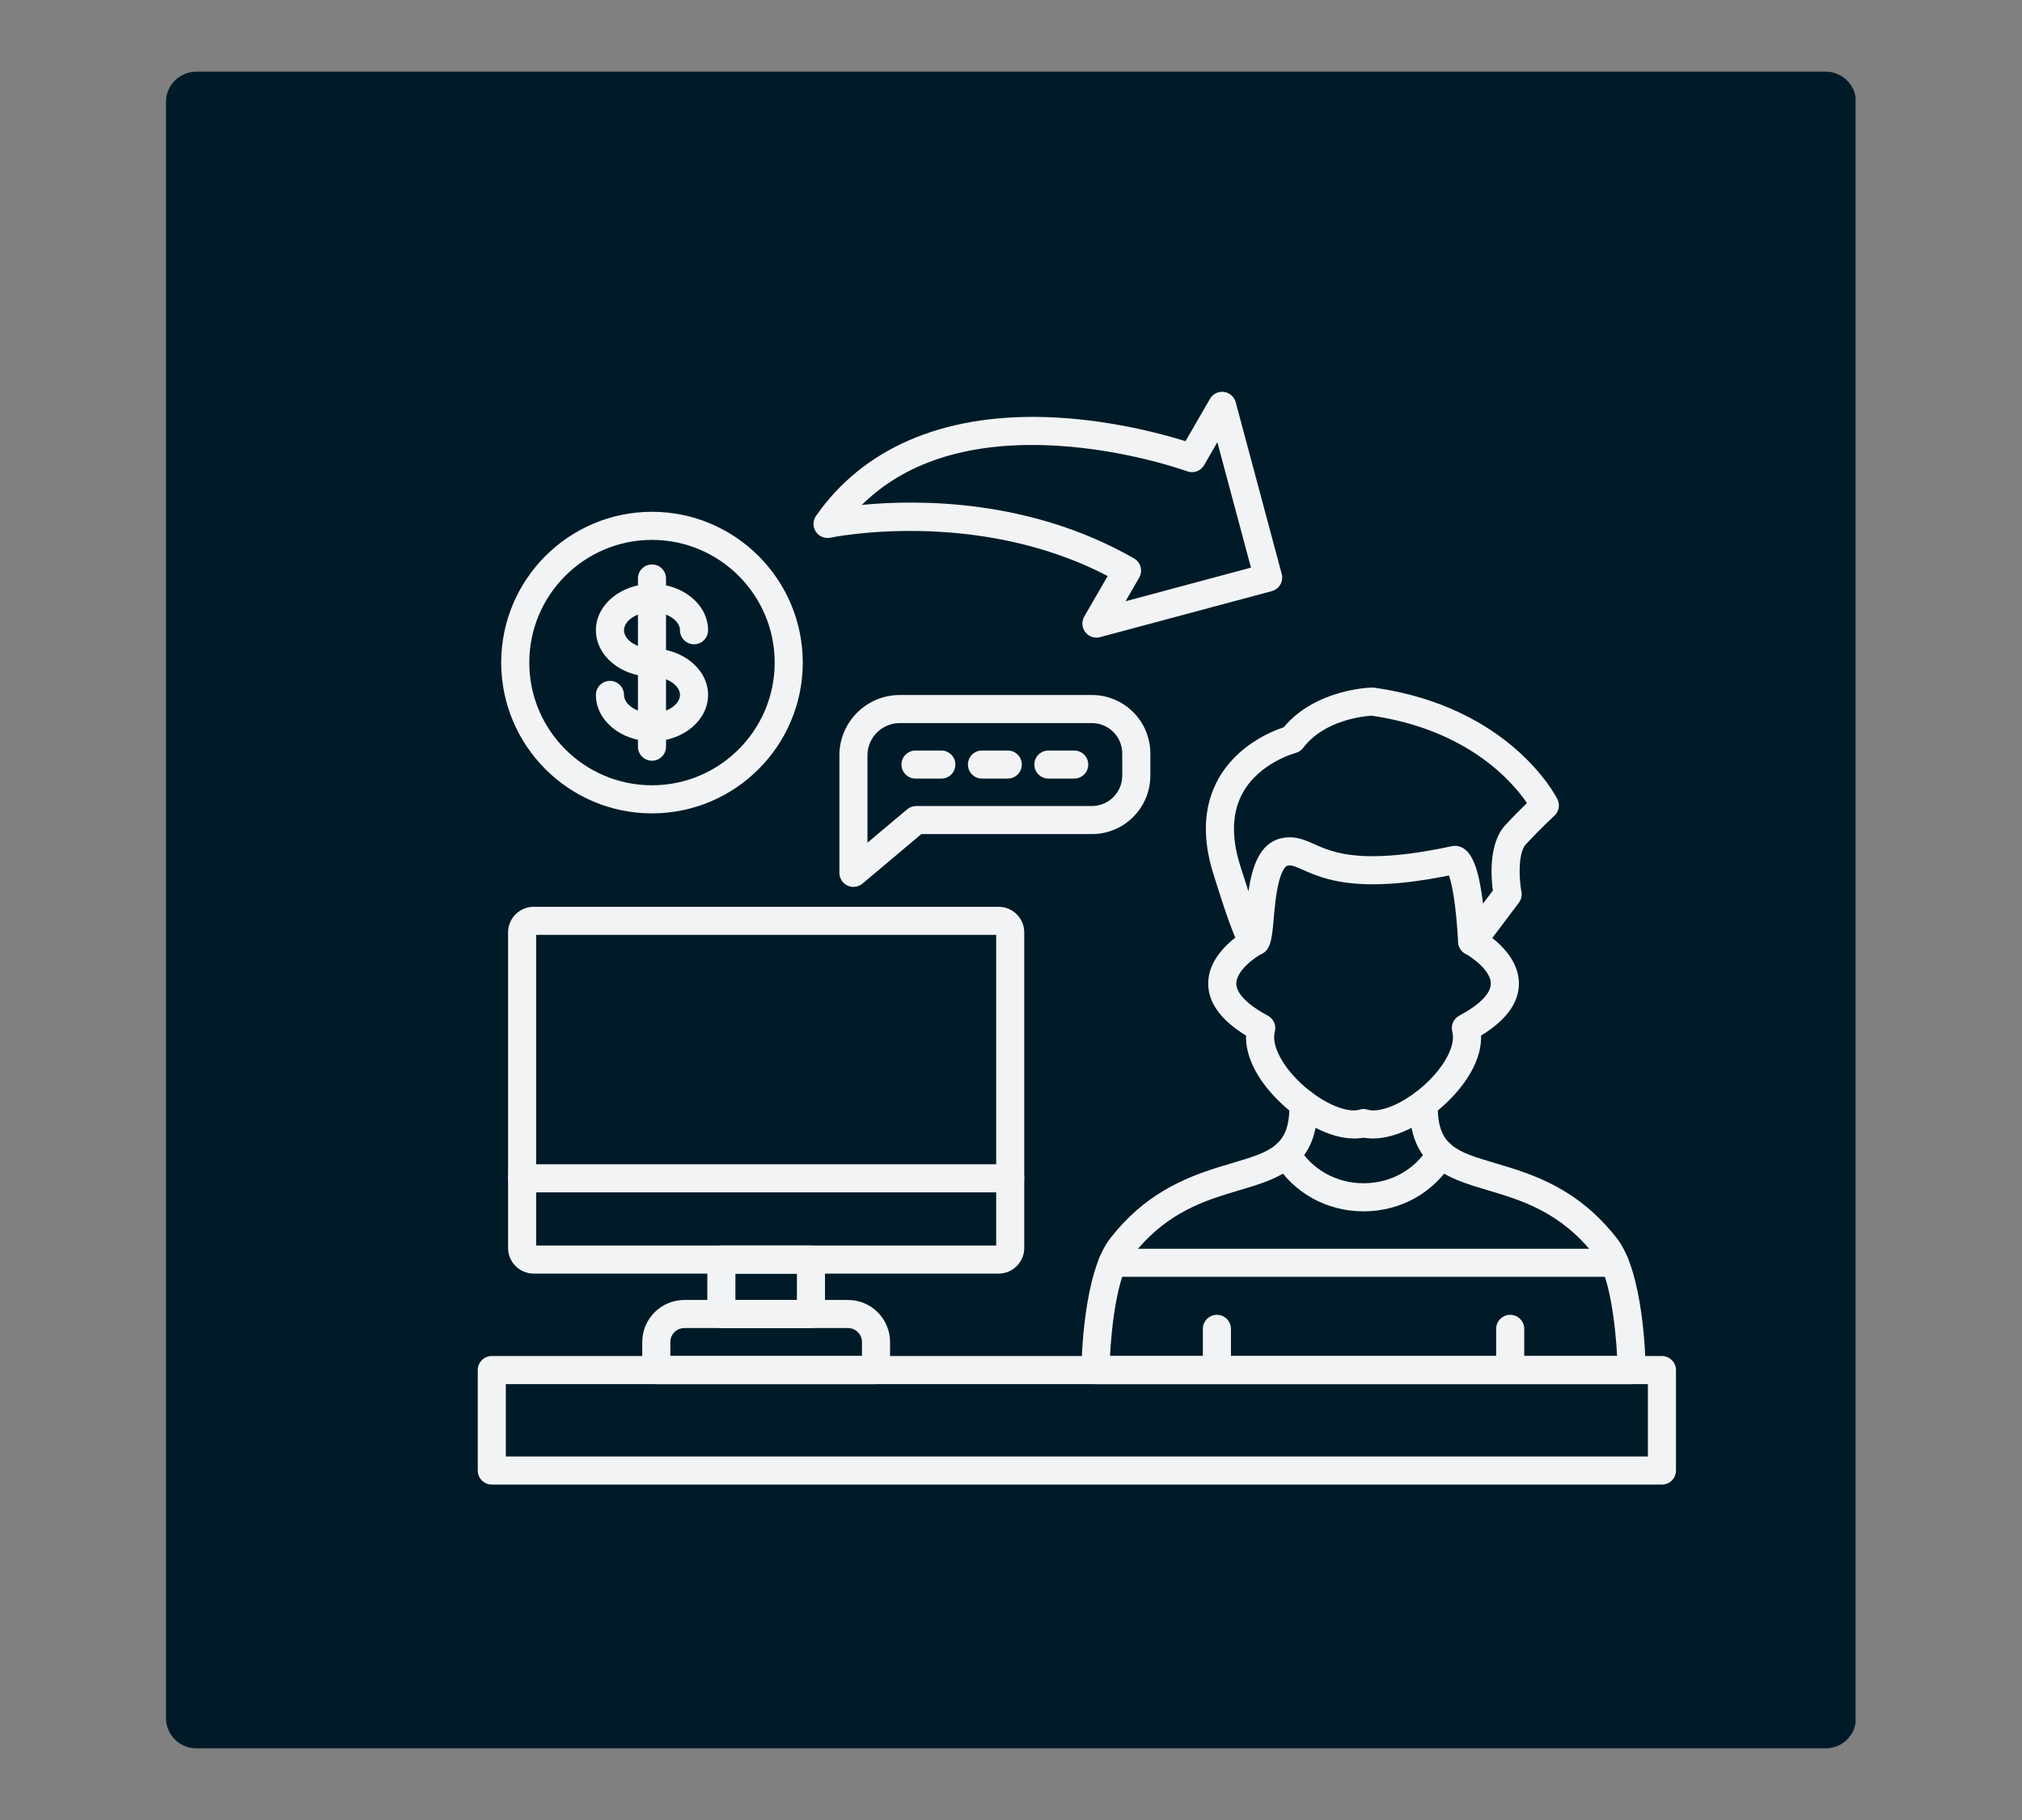 <svg xmlns="http://www.w3.org/2000/svg" xmlns:xlink="http://www.w3.org/1999/xlink" width="1200" zoomAndPan="magnify" viewBox="0 0 900 810" height="1080" preserveAspectRatio="xMidYMid meet" version="1.0"><rect x="0" y="0" width="900" height="810" fill="#808080" stroke="none"/><defs><clipPath id="39b275c637"><path d="M 73.875 31.895 L 826 31.895 L 826 778.105 L 73.875 778.105 Z M 73.875 31.895 " clip-rule="nonzero"/></clipPath><clipPath id="8537da4997"><path d="M 87.375 31.895 L 812.625 31.895 C 816.207 31.895 819.641 33.316 822.172 35.848 C 824.703 38.379 826.125 41.812 826.125 45.395 L 826.125 764.605 C 826.125 768.188 824.703 771.621 822.172 774.152 C 819.641 776.684 816.207 778.105 812.625 778.105 L 87.375 778.105 C 83.793 778.105 80.359 776.684 77.828 774.152 C 75.297 771.621 73.875 768.188 73.875 764.605 L 73.875 45.395 C 73.875 41.812 75.297 38.379 77.828 35.848 C 80.359 33.316 83.793 31.895 87.375 31.895 Z M 87.375 31.895 " clip-rule="nonzero"/></clipPath><clipPath id="889a890cf8"><path d="M 212.617 603 L 746 603 L 746 660.719 L 212.617 660.719 Z M 212.617 603 " clip-rule="nonzero"/></clipPath><clipPath id="29e4caf81f"><path d="M 362 174.059 L 571 174.059 L 571 284 L 362 284 Z M 362 174.059 " clip-rule="nonzero"/></clipPath></defs><g clip-path="url(#39b275c637)"><g clip-path="url(#8537da4997)"><path fill="#001b27" d="M 73.875 31.895 L 825.918 31.895 L 825.918 778.105 L 73.875 778.105 Z M 73.875 31.895 " fill-opacity="1" fill-rule="nonzero"/></g></g><path fill="#f1f3f4" d="M 290.199 329.918 C 276.438 329.918 265.238 320.656 265.238 309.281 C 265.238 305.832 268.043 303.027 271.488 303.027 C 274.938 303.027 277.742 305.832 277.742 309.281 C 277.742 313.613 283.562 317.414 290.199 317.414 C 296.836 317.414 302.66 313.613 302.66 309.281 C 302.66 304.945 296.836 301.145 290.199 301.145 C 276.438 301.145 265.238 291.883 265.238 280.496 C 265.238 269.117 276.438 259.855 290.199 259.855 C 303.961 259.855 315.164 269.117 315.164 280.496 C 315.164 283.941 312.359 286.746 308.91 286.746 C 305.465 286.746 302.66 283.941 302.66 280.496 C 302.66 276.16 296.836 272.359 290.199 272.359 C 283.562 272.359 277.742 276.16 277.742 280.496 C 277.742 284.828 283.562 288.641 290.199 288.641 C 303.961 288.641 315.164 297.902 315.164 309.281 C 315.164 320.656 303.961 329.918 290.199 329.918 Z M 290.199 329.918 " fill-opacity="1" fill-rule="evenodd"/><path fill="#f1f3f4" d="M 290.199 338.566 C 286.754 338.566 283.949 335.762 283.949 332.312 L 283.949 257.461 C 283.949 254.012 286.754 251.211 290.199 251.211 C 293.648 251.211 296.453 254.012 296.453 257.461 L 296.453 332.312 C 296.453 335.762 293.648 338.566 290.199 338.566 Z M 290.199 338.566 " fill-opacity="1" fill-rule="evenodd"/><path fill="#f1f3f4" d="M 290.199 361.996 C 253.195 361.996 223.086 331.898 223.086 294.883 C 223.086 257.875 253.195 227.777 290.199 227.777 C 327.207 227.777 357.312 257.875 357.312 294.883 C 357.312 331.898 327.207 361.996 290.199 361.996 Z M 290.199 240.281 C 260.082 240.281 235.59 264.773 235.59 294.883 C 235.59 325 260.082 349.492 290.199 349.492 C 320.309 349.492 344.812 325 344.812 294.883 C 344.812 264.773 320.309 240.281 290.199 240.281 Z M 290.199 240.281 " fill-opacity="1" fill-rule="evenodd"/><g clip-path="url(#889a890cf8)"><path fill="#f1f3f4" d="M 739.738 660.723 L 218.898 660.723 C 215.449 660.723 212.648 657.918 212.648 654.469 L 212.648 609.758 C 212.648 606.309 215.449 603.504 218.898 603.504 L 739.738 603.504 C 743.188 603.504 745.988 606.309 745.988 609.758 L 745.988 654.469 C 745.988 657.918 743.188 660.723 739.738 660.723 Z M 225.148 648.219 L 733.488 648.219 L 733.488 616.008 L 225.148 616.008 Z M 225.148 648.219 " fill-opacity="1" fill-rule="evenodd"/></g><path fill="#f1f3f4" d="M 444.48 566.824 L 237.559 566.824 C 231.266 566.824 226.141 561.699 226.141 555.406 L 226.141 414.992 C 226.141 408.688 231.266 403.574 237.559 403.574 L 444.48 403.574 C 450.785 403.574 455.898 408.688 455.898 414.992 L 455.898 555.406 C 455.898 561.699 450.785 566.824 444.48 566.824 Z M 238.641 554.32 L 443.406 554.32 L 443.406 416.062 L 238.641 416.062 Z M 238.641 554.32 " fill-opacity="1" fill-rule="evenodd"/><path fill="#f1f3f4" d="M 449.648 530.652 L 232.391 530.652 C 228.941 530.652 226.141 527.859 226.141 524.402 C 226.141 520.953 228.941 518.152 232.391 518.152 L 449.648 518.152 C 453.105 518.152 455.898 520.953 455.898 524.402 C 455.898 527.859 453.105 530.652 449.648 530.652 Z M 449.648 530.652 " fill-opacity="1" fill-rule="evenodd"/><path fill="#f1f3f4" d="M 360.961 591.055 L 321.078 591.055 C 317.633 591.055 314.828 588.266 314.828 584.816 L 314.828 560.574 C 314.828 557.125 317.633 554.32 321.078 554.32 L 360.961 554.32 C 364.406 554.32 367.211 557.125 367.211 560.574 L 367.211 584.816 C 367.211 588.266 364.406 591.055 360.961 591.055 Z M 327.332 578.566 L 354.711 578.566 L 354.711 566.824 L 327.332 566.824 Z M 327.332 578.566 " fill-opacity="1" fill-rule="evenodd"/><path fill="#f1f3f4" d="M 389.922 616.008 L 292.117 616.008 C 288.668 616.008 285.867 613.203 285.867 609.758 L 285.867 597.285 C 285.867 586.961 294.273 578.555 304.598 578.555 L 377.453 578.555 C 387.777 578.555 396.172 586.953 396.172 597.285 L 396.172 609.758 C 396.172 613.215 393.371 616.008 389.922 616.008 Z M 298.367 603.504 L 383.672 603.504 L 383.672 597.285 C 383.672 593.848 380.879 591.055 377.453 591.055 L 304.598 591.055 C 301.16 591.055 298.367 593.848 298.367 597.285 Z M 298.367 603.504 " fill-opacity="1" fill-rule="evenodd"/><path fill="#f1f3f4" d="M 379.859 394.719 C 378.973 394.719 378.066 394.531 377.223 394.133 C 375.023 393.102 373.617 390.895 373.617 388.469 L 373.617 336.168 C 373.617 321.363 385.66 309.312 400.477 309.312 L 486.008 309.312 C 500.352 309.312 512.02 320.988 512.02 335.324 L 512.02 345.199 C 512.02 359.547 500.352 371.215 486.008 371.215 L 410.09 371.215 L 383.891 393.25 C 382.734 394.219 381.305 394.719 379.859 394.719 Z M 400.477 321.812 C 392.559 321.812 386.109 328.262 386.109 336.18 L 386.109 375.047 L 403.789 360.184 C 404.914 359.246 406.34 358.723 407.809 358.723 L 486.008 358.723 C 493.457 358.723 499.52 352.66 499.52 345.211 L 499.52 335.324 C 499.52 327.875 493.457 321.812 486.008 321.812 Z M 400.477 321.812 " fill-opacity="1" fill-rule="evenodd"/><path fill="#f1f3f4" d="M 418.988 346.512 L 407.508 346.512 C 404.059 346.512 401.258 343.723 401.258 340.262 C 401.258 336.812 404.059 334.023 407.508 334.023 L 418.988 334.023 C 422.438 334.023 425.238 336.812 425.238 340.262 C 425.238 343.723 422.438 346.512 418.988 346.512 Z M 418.988 346.512 " fill-opacity="1" fill-rule="evenodd"/><path fill="#f1f3f4" d="M 448.555 346.512 L 437.086 346.512 C 433.625 346.512 430.832 343.723 430.832 340.262 C 430.832 336.812 433.625 334.023 437.086 334.023 L 448.555 334.023 C 452.012 334.023 454.805 336.812 454.805 340.262 C 454.805 343.723 452.012 346.512 448.555 346.512 Z M 448.555 346.512 " fill-opacity="1" fill-rule="evenodd"/><path fill="#f1f3f4" d="M 478.133 346.512 L 466.652 346.512 C 463.203 346.512 460.398 343.723 460.398 340.262 C 460.398 336.812 463.203 334.023 466.652 334.023 L 478.133 334.023 C 481.578 334.023 484.383 336.812 484.383 340.262 C 484.383 343.723 481.578 346.512 478.133 346.512 Z M 478.133 346.512 " fill-opacity="1" fill-rule="evenodd"/><path fill="#f1f3f4" d="M 726.246 616.008 L 487.602 616.008 C 485.934 616.008 484.332 615.34 483.164 614.152 C 481.984 612.965 481.328 611.359 481.352 609.695 C 481.402 605.309 482.164 566.48 494.176 551.113 C 509.332 531.703 526.574 524.348 542.941 519.285 C 544.785 518.715 546.59 518.184 548.348 517.66 C 565.664 512.523 574.352 509.953 573.875 491.355 C 573.781 487.898 576.5 485.031 579.957 484.938 C 580.008 484.938 580.062 484.938 580.125 484.938 C 583.5 484.938 586.281 487.625 586.363 491.023 C 587.105 519.203 569.207 524.516 551.902 529.641 C 550.191 530.152 548.434 530.672 546.629 531.227 C 533.191 535.383 517.711 541.277 504.02 558.801 C 497.289 567.418 494.77 590.16 494.07 603.504 L 719.777 603.504 C 719.078 590.16 716.559 567.418 709.828 558.801 C 694.617 539.332 677.25 534.184 661.938 529.641 C 644.645 524.504 626.754 519.203 627.484 491.023 C 627.578 487.574 630.473 484.895 633.891 484.938 C 637.352 485.031 640.07 487.898 639.984 491.344 C 639.496 509.953 648.184 512.523 665.488 517.652 C 681.762 522.484 702.004 528.484 719.684 551.113 C 731.684 566.48 732.445 605.309 732.5 609.695 C 732.508 611.359 731.863 612.965 730.684 614.152 C 729.52 615.34 727.914 616.008 726.246 616.008 Z M 726.246 616.008 " fill-opacity="1" fill-rule="evenodd"/><path fill="#f1f3f4" d="M 606.93 539.113 C 590.426 539.113 575.582 530.809 567.227 516.902 C 565.457 513.941 566.402 510.098 569.363 508.316 C 572.32 506.543 576.164 507.504 577.938 510.461 C 584.02 520.578 594.855 526.609 606.93 526.609 C 619.004 526.609 629.828 520.578 635.914 510.461 C 637.684 507.504 641.527 506.543 644.488 508.316 C 647.445 510.098 648.402 513.941 646.621 516.902 C 638.266 530.809 623.434 539.113 606.93 539.113 Z M 606.93 539.113 " fill-opacity="1" fill-rule="evenodd"/><path fill="#f1f3f4" d="M 541.648 616.008 C 538.203 616.008 535.398 613.203 535.398 609.758 L 535.398 591.422 C 535.398 587.973 538.203 585.168 541.648 585.168 C 545.098 585.168 547.902 587.973 547.902 591.422 L 547.902 609.758 C 547.902 613.215 545.098 616.008 541.648 616.008 Z M 541.648 616.008 " fill-opacity="1" fill-rule="evenodd"/><path fill="#f1f3f4" d="M 672.199 616.008 C 668.75 616.008 665.949 613.203 665.949 609.758 L 665.949 591.422 C 665.949 587.973 668.75 585.168 672.199 585.168 C 675.656 585.168 678.449 587.973 678.449 591.422 L 678.449 609.758 C 678.449 613.215 675.656 616.008 672.199 616.008 Z M 672.199 616.008 " fill-opacity="1" fill-rule="evenodd"/><path fill="#f1f3f4" d="M 718.684 568.25 L 495.164 568.25 C 491.707 568.25 488.914 565.457 488.914 562 C 488.914 558.551 491.707 555.758 495.164 555.758 L 718.684 555.758 C 722.145 555.758 724.934 558.551 724.934 562 C 724.934 565.457 722.145 568.25 718.684 568.25 Z M 718.684 568.25 " fill-opacity="1" fill-rule="evenodd"/><path fill="#f1f3f4" d="M 558.484 425.23 C 552.91 425.23 550.598 419.348 548.559 414.156 C 546.504 408.93 543.785 400.824 539.992 388.645 C 534.961 372.484 535.754 358.34 542.336 346.586 C 550.66 331.75 565.758 325.543 571.383 323.676 C 585.531 306.738 609.617 306.02 610.66 305.988 C 611.012 305.977 611.336 306.008 611.68 306.051 C 671.918 314.582 692.359 353.992 693.203 355.66 C 694.461 358.16 693.898 361.191 691.824 363.09 C 691.773 363.141 686.066 368.371 679.188 375.727 C 675.781 379.371 675.98 390.488 677.188 396.852 C 677.512 398.582 677.094 400.363 676.043 401.77 L 660.258 422.73 C 658.688 424.836 655.969 425.723 653.445 424.961 C 650.934 424.199 649.176 421.941 649.027 419.324 C 648.008 400.969 646.09 392.938 644.934 389.633 C 631.891 392.281 620.754 393.562 611.004 393.562 C 594.406 393.562 585.668 389.676 579.883 387.102 C 577.332 385.965 575.488 385.152 574.07 385.152 C 573.707 385.152 573.32 385.207 572.906 385.309 C 572.207 385.488 570.664 387.133 569.32 392.156 C 567.957 397.312 567.371 403.832 566.914 409.086 C 566.09 418.387 565.602 424.004 559.766 425.117 C 559.383 425.191 558.883 425.23 558.484 425.23 Z M 647.57 376.445 C 651.496 376.445 654.562 379.426 656.656 385.301 C 658.07 389.258 659.227 394.895 660.113 402.145 L 664.469 396.363 C 663.625 390 662.645 375.133 670.051 367.203 C 673.824 363.152 677.23 359.754 679.656 357.398 C 673.305 348.055 653.469 324.781 610.504 318.512 C 607.461 318.699 589.449 320.324 580.062 332.844 C 579.195 333.98 577.977 334.805 576.582 335.148 C 576.445 335.188 560.633 339.418 553.184 352.797 C 548.391 361.422 547.973 372.227 551.922 384.926 C 553.352 389.508 554.602 393.406 555.684 396.707 C 557.258 386.027 560.578 375.547 569.809 373.195 C 571.238 372.828 572.664 372.652 574.07 372.652 C 578.133 372.652 581.457 374.121 584.957 375.684 C 590.355 378.082 597.062 381.059 610.992 381.059 C 620.68 381.059 632.535 379.559 646.238 376.59 C 646.496 376.527 646.77 376.484 647.039 376.465 C 647.207 376.453 647.395 376.445 647.57 376.445 Z M 647.57 376.445 " fill-opacity="1" fill-rule="evenodd"/><path fill="#f1f3f4" d="M 602.742 506.691 C 591.168 506.691 577.938 498.73 568.895 489.711 C 559.328 480.176 554.328 469.938 554.621 460.883 C 543.453 454.059 537.785 446.297 537.785 437.777 C 537.773 423.48 553.809 414.449 555.633 413.469 C 558.672 411.836 562.465 412.98 564.09 416.023 C 565.727 419.055 564.59 422.836 561.57 424.473 C 558.633 426.074 550.266 431.953 550.285 437.785 C 550.297 442.129 555.297 447.195 564.34 452.047 C 566.902 453.422 568.184 456.383 567.426 459.195 C 565.945 464.645 569.988 473.145 577.719 480.863 C 586.938 490.062 598.793 495.648 605.273 493.875 C 608.605 492.961 612.043 494.93 612.953 498.254 C 613.867 501.586 611.91 505.023 608.574 505.93 C 606.699 506.449 604.754 506.691 602.742 506.691 Z M 602.742 506.691 " fill-opacity="1" fill-rule="evenodd"/><path fill="#f1f3f4" d="M 611.105 506.691 C 609.105 506.691 607.148 506.449 605.273 505.941 C 601.949 505.023 599.992 501.586 600.898 498.262 C 601.805 494.93 605.254 492.961 608.574 493.875 C 615.078 495.656 626.91 490.062 636.133 480.863 C 643.863 473.145 647.902 464.645 646.426 459.195 C 645.664 456.383 646.945 453.422 649.508 452.047 C 658.562 447.195 663.551 442.129 663.574 437.785 C 663.594 431.953 655.219 426.074 652.289 424.473 C 649.27 422.824 648.133 419.035 649.777 416.012 C 651.414 412.98 655.188 411.844 658.219 413.469 C 660.051 414.461 676.074 423.48 676.074 437.777 C 676.062 446.297 670.406 454.059 659.227 460.883 C 659.531 469.945 654.52 480.176 644.965 489.711 C 635.922 498.73 622.684 506.691 611.105 506.691 Z M 611.105 506.691 " fill-opacity="1" fill-rule="evenodd"/><g clip-path="url(#29e4caf81f)"><path fill="#f1f3f4" d="M 488.027 283.777 C 486.113 283.777 484.27 282.891 483.07 281.328 C 481.527 279.328 481.352 276.586 482.609 274.398 L 493.027 256.367 C 434.562 225.883 370.316 239.145 369.648 239.293 C 367.137 239.824 364.555 238.781 363.137 236.633 C 361.711 234.5 361.742 231.707 363.211 229.602 C 384.129 199.609 419.219 184.398 464.672 185.605 C 492.527 186.336 517.242 193.086 527.68 196.348 L 538.566 177.492 C 539.828 175.305 542.297 174.094 544.797 174.418 C 547.297 174.75 549.359 176.562 550.016 179 L 570.496 255.43 C 570.926 257.031 570.695 258.742 569.871 260.168 C 569.039 261.605 567.676 262.66 566.07 263.086 L 489.645 283.559 C 489.113 283.703 488.57 283.777 488.027 283.777 Z M 507.051 257.086 L 500.988 267.586 L 556.809 252.625 L 541.848 196.805 L 536.016 206.91 C 535.742 207.402 535.41 207.848 535.023 208.246 C 534.367 208.914 533.578 209.422 532.723 209.734 C 531.855 210.059 530.918 210.195 529.98 210.102 C 529.441 210.059 528.887 209.934 528.355 209.734 C 524.793 208.473 496.863 198.965 464.34 198.098 C 429.52 197.172 402.453 206.109 383.609 224.707 C 408.789 222.277 458.523 222.02 504.738 248.52 C 504.75 248.531 504.75 248.543 504.762 248.543 C 504.906 248.625 505.043 248.711 505.176 248.805 C 505.176 248.805 505.176 248.805 505.188 248.805 C 505.188 248.805 505.188 248.812 505.188 248.812 C 505.188 248.812 505.188 248.812 505.199 248.812 C 505.199 248.812 505.207 248.812 505.207 248.824 C 505.207 248.824 505.219 248.824 505.219 248.824 C 505.219 248.824 505.219 248.836 505.23 248.836 C 505.238 248.836 505.238 248.844 505.238 248.844 C 505.238 248.844 505.25 248.844 505.25 248.844 C 505.25 248.844 505.25 248.844 505.25 248.855 C 505.262 248.855 505.262 248.855 505.262 248.855 C 505.27 248.855 505.27 248.867 505.27 248.867 C 505.27 248.867 505.281 248.867 505.281 248.867 C 505.281 248.867 505.281 248.875 505.293 248.875 C 505.293 248.875 505.293 248.875 505.301 248.875 C 505.301 248.875 505.301 248.887 505.301 248.887 C 505.488 249.012 505.668 249.156 505.824 249.305 C 505.824 249.305 505.832 249.305 505.832 249.312 C 505.832 249.312 505.832 249.312 505.844 249.312 C 505.844 249.312 505.844 249.324 505.844 249.324 C 505.855 249.324 505.855 249.324 505.855 249.324 C 505.855 249.336 505.863 249.336 505.863 249.336 C 505.863 249.336 505.863 249.344 505.875 249.344 C 505.875 249.344 505.887 249.344 505.887 249.355 C 505.895 249.355 505.895 249.367 505.895 249.367 C 505.895 249.367 505.906 249.367 505.906 249.367 C 505.906 249.375 505.906 249.375 505.906 249.375 C 505.918 249.375 505.918 249.375 505.918 249.387 C 505.918 249.387 505.926 249.387 505.926 249.387 C 505.926 249.387 505.926 249.387 505.926 249.398 C 505.938 249.398 505.938 249.398 505.938 249.398 C 505.938 249.406 505.949 249.406 505.949 249.406 C 505.949 249.406 505.949 249.406 505.957 249.406 C 505.957 249.406 505.957 249.418 505.957 249.418 C 505.957 249.418 505.969 249.43 505.969 249.43 C 505.969 249.43 505.969 249.43 505.98 249.43 C 505.98 249.43 505.98 249.438 505.98 249.438 C 506.844 250.262 507.426 251.305 507.707 252.418 C 507.707 252.43 507.707 252.43 507.707 252.43 C 507.719 252.43 507.719 252.43 507.719 252.43 C 507.719 252.43 507.719 252.438 507.719 252.438 C 507.719 252.438 507.719 252.449 507.719 252.449 C 507.719 252.461 507.719 252.461 507.719 252.461 C 507.719 252.469 507.719 252.469 507.719 252.469 C 507.73 252.469 507.73 252.469 507.73 252.469 C 507.73 252.469 507.73 252.469 507.73 252.48 C 507.73 252.48 507.73 252.48 507.73 252.492 C 507.73 252.492 507.73 252.492 507.73 252.5 C 507.73 252.5 507.73 252.5 507.73 252.512 C 507.926 253.324 507.957 254.18 507.812 255.012 C 507.812 255.023 507.812 255.023 507.812 255.023 C 507.801 255.031 507.801 255.031 507.801 255.031 C 507.801 255.031 507.801 255.043 507.801 255.043 C 507.801 255.043 507.801 255.055 507.801 255.055 C 507.801 255.055 507.801 255.055 507.801 255.062 C 507.801 255.074 507.801 255.074 507.801 255.074 C 507.801 255.086 507.801 255.086 507.793 255.086 C 507.793 255.086 507.793 255.086 507.793 255.094 C 507.793 255.094 507.793 255.094 507.793 255.105 C 507.793 255.105 507.793 255.117 507.793 255.117 C 507.793 255.117 507.793 255.117 507.793 255.125 C 507.781 255.125 507.781 255.125 507.781 255.125 C 507.781 255.137 507.781 255.137 507.781 255.137 C 507.781 255.137 507.781 255.148 507.781 255.148 C 507.656 255.773 507.438 256.387 507.113 256.969 C 507.113 256.969 507.113 256.98 507.113 256.98 C 507.105 256.98 507.105 256.98 507.105 256.98 C 507.105 256.98 507.105 256.98 507.105 256.992 C 507.094 257 507.094 257 507.094 257 C 507.094 257 507.094 257.012 507.094 257.012 C 507.094 257.012 507.082 257.012 507.082 257.023 C 507.074 257.023 507.074 257.031 507.062 257.043 C 507.051 257.062 507.051 257.074 507.051 257.086 Z M 507.051 257.086 " fill-opacity="1" fill-rule="evenodd"/></g></svg>